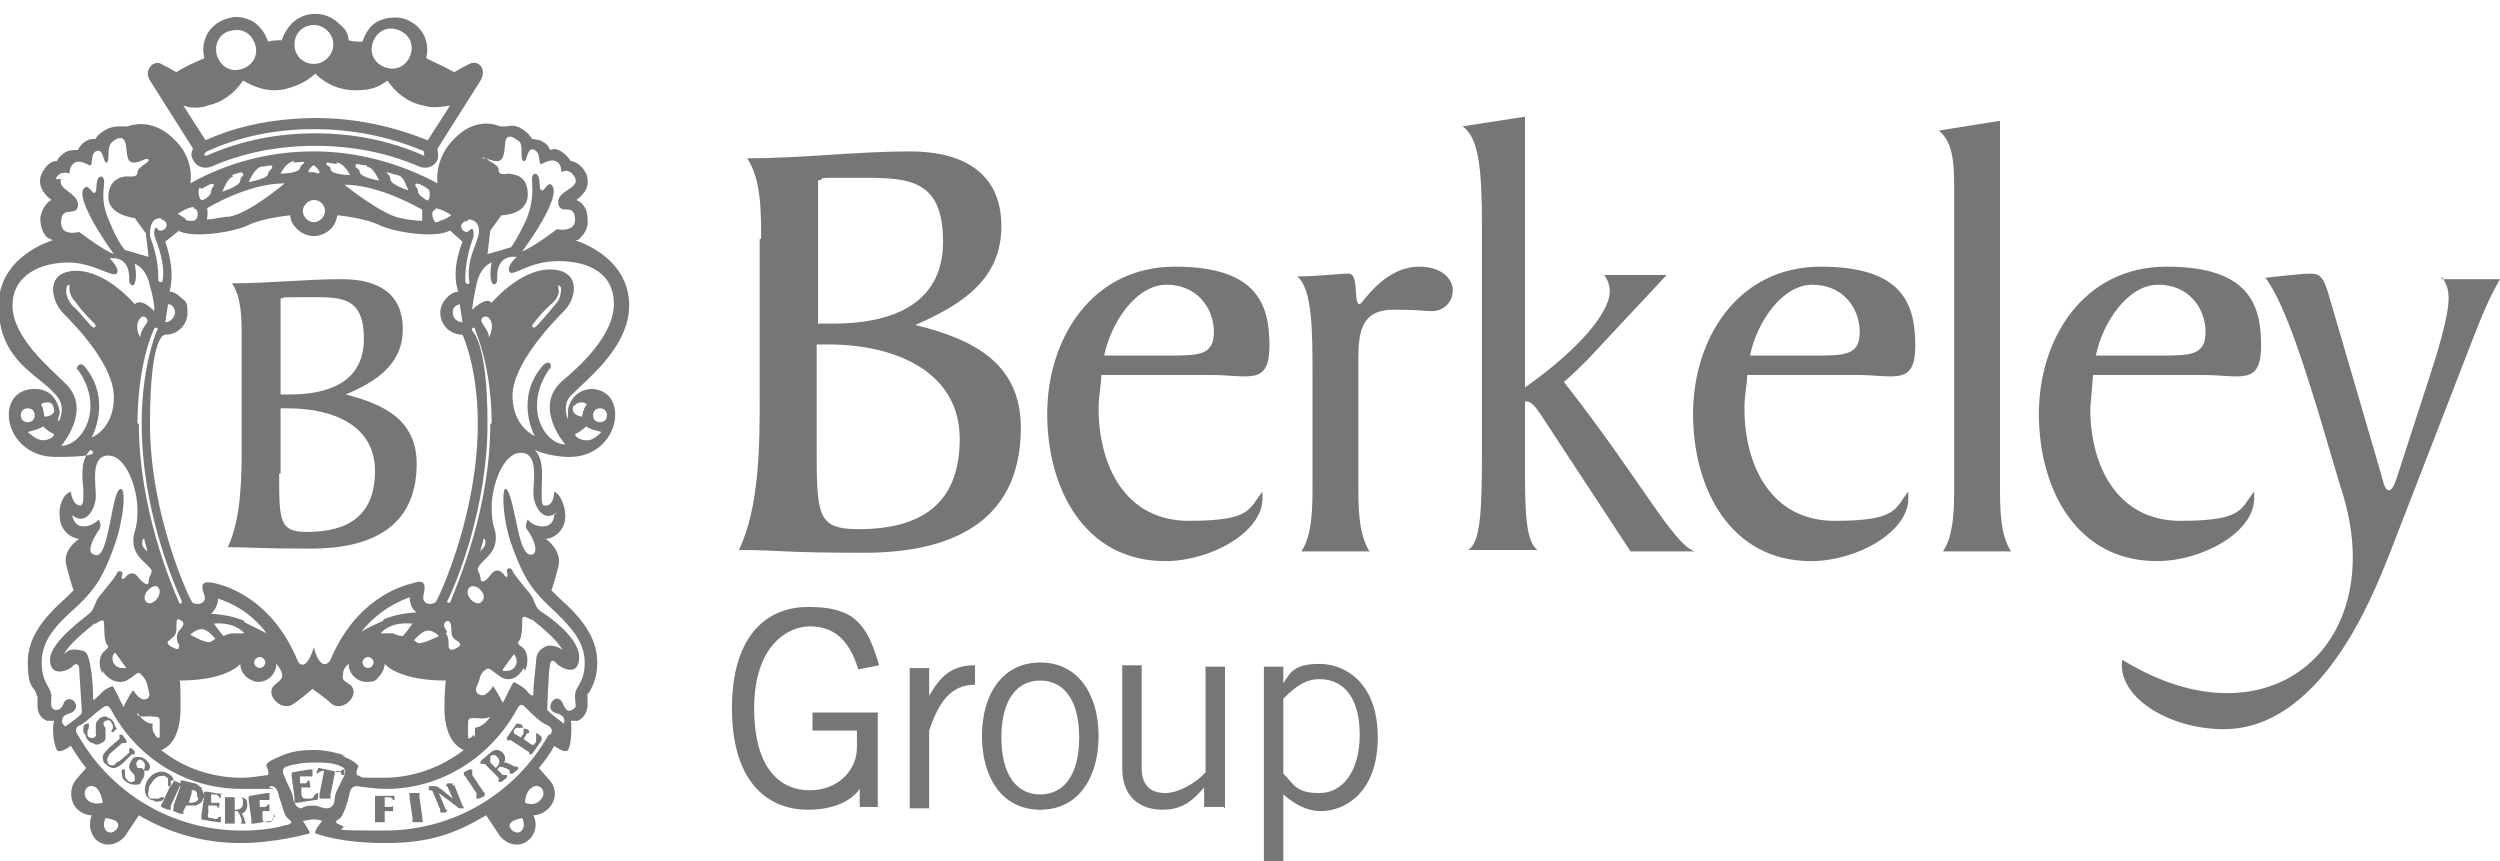 <?xml version="1.0" encoding="UTF-8"?>
<svg id="Layer_1" xmlns="http://www.w3.org/2000/svg" version="1.1" viewBox="0 0 180 62">
  <!-- Generator: Adobe Illustrator 29.0.0, SVG Export Plug-In . SVG Version: 2.1.0 Build 186)  -->
  <defs>
    <style>
      .st0 {
        fill: #767676;
        fill-rule: evenodd;
      }
    </style>
  </defs>
  <path id="Fill-1" class="st0" d="M106.7,32.7c0,4-.1,6.4-1,6.9h5c-.8-.6-.9-2.5-.9-5.6v-5.1s0,0,.1,0c.3,0,.6.3,1,.9l6.5,9.9h4.6c-1.6-.6-3.9-5.2-9.4-12.2.7-.6,1.2-1.1,1.7-1.6l5.7-6.1h-4.5c.3.4.4.8.4,1.2,0,1.4-2,4-6.1,6.9V8.4l-4.5.7c1.2.8,1.4,3.2,1.4,7.2s0,4.9,0,8.1c0,3.4,0,6.2,0,8.4h0ZM175.8,19.9c.3.5.5.8.5,1.6,0,1.3-.9,4.2-1.3,5.4l-2.3,7.1c-.2.6-.4,1.3-.7,1.3s-.4-.6-.6-1.3l-3.8-13c-.3-.9-.5-1.3-1.2-1.3s-2.4.2-3.3.3c1.5,1.9,3.1,7.4,3.8,9.6l1.6,5.4c3.8,11.2-5,19.1-15.7,12.5-.4,2.7,3.4,5,7.3,5,7,0,10.7-9.5,11.9-12.5l6.2-16c.6-1.5,1-2.5,1.8-3.9h-4.2ZM155.5,25.6c2.2,0,3.3,0,3.3-1.7s-1.2-3.4-3.4-3.4-4,2.7-4.5,5.1h4.6ZM150.5,29.4c0,4.1,1.9,8.1,6.5,8.1s4.3-.9,5.3-2.1v.5c0,2.4-3.7,4.5-7,4.5-5.8,0-8.5-5.2-8.5-10.6s3.2-10.6,9.2-10.6,6.8,2.8,6.8,5.7-1.5,2.1-4.2,2.1h-7.9l-.2,2.4ZM144.8,39.7c-.8-1.2-.8-3.1-.8-4.8V8.7l-4.4.7c1.1.9,1.1,2.6,1.1,4.4v21.1c0,1.6,0,3.6-.8,4.8h4.8ZM130.6,25.6c2.2,0,3.3,0,3.3-1.7s-1.2-3.4-3.4-3.4-4,2.7-4.5,5.1h4.6ZM125.8,26.9c0,.8-.2,1.5-.2,2.5,0,4.1,1.9,8.1,6.5,8.1s4.3-.9,5.3-2.1v.5c0,2.4-3.7,4.5-7,4.5-5.8,0-8.5-5.2-8.5-10.6s3.2-10.6,9.2-10.6,6.8,2.8,6.8,5.7-1.5,2.1-4.2,2.1h-7.9ZM94.5,34.9c0,1.6,0,3.6-.8,4.8h4.9c-.8-1.3-.8-3.2-.8-4.8v-9.1c0-2,.3-3.5,2.5-3.5s2,.1,2.8.1,1.5-.6,1.5-1.5-.9-1.7-2.4-1.7c-2.6,0-4.1,2.7-4.3,2.7-.5,0,0-2.2-.8-2.2s-2.1.2-3.7.2c1.1.9,1.1,4,1.1,7.1v7.9ZM84.1,25.6c2.2,0,3.3,0,3.3-1.7s-1.2-3.4-3.4-3.4-4,2.7-4.5,5.1h4.6ZM79.3,26.9c0,.8-.2,1.5-.2,2.5,0,4.1,1.9,8.1,6.5,8.1s4.3-.9,5.3-2.1v.5c0,2.4-3.7,4.5-7,4.5-5.8,0-8.5-5.2-8.5-10.6s3.2-10.6,9.2-10.6,6.8,2.8,6.8,5.7-1.5,2.1-4.2,2.1h-7.9ZM58.8,31.9c0,5.2,0,6.2,3,6.2,4.5,0,7.3-1.8,7.3-6.5s-4.4-6.8-9.5-6.8h-.8v7h0ZM58.8,23.3h1.2c3.9,0,7.9-1.2,7.9-5.9s-2.7-4.6-6.3-4.6-1.8,0-2.7.2v10.3h0ZM54.8,17.2c0-2,0-4.3-1-5.8,3.9,0,7.9-.5,11.7-.5s6.6,1.5,6.6,5.4-3,5.7-6.2,7.1h0c4.1,1,7.6,2.7,7.6,7.4,0,7-5.3,9-11.3,9s-6-.2-9-.2c1.5-3.1,1.5-7.7,1.5-11.1v-11.3ZM20.1,34.1c0,3.4,0,4.2,2,4.2,3,0,4.9-1.2,4.9-4.4s-2.9-4.5-6.3-4.5h-.5v4.7ZM20.1,28.4h.8c2.6,0,5.3-.8,5.3-4s-1.8-3-4.2-3-1.2,0-1.8.1v6.9ZM17.4,24.3c0-1.3,0-2.9-.7-3.9,2.6,0,5.3-.3,7.9-.3s4.4,1,4.4,3.6-2,3.8-4.1,4.7h0c2.7.7,5.1,1.8,5.1,5,0,4.7-3.5,6.1-7.6,6.1s-4-.1-6-.1c1-2.1,1-5.2,1-7.4v-7.6h0ZM24.4,55.6l-1.4-.3s0,0-.1,0c0,0,0,.2-.1.2,0,0,0,0,0,0,0,0,0,.1,0,.2.1,0,.2-.2.5-.2.1,0,0,0,0,.2l-.3,1.5c0,0,0,.2,0,.2h0s0,0,0,0c0,0,0,.1.1.1h.5c0,0,.1,0,.2,0,0,0,0,0,0-.1h0c0,0,0-.2,0-.2l.3-1.5c0-.1,0-.2.2-.2.3,0,.2.3.4.3s.1,0,.1,0h0c0-.2,0-.3,0-.4,0,0,0,0-.1,0h0ZM22.8,57.1c0,0-.1.1-.2.2,0,.2-.2.2-.4.2-.4,0-.4,0-.5-.3v-.5c0,0,.3,0,.3,0,.2,0,.2,0,.3,0,.1,0,0-.2,0-.3s0-.2-.1-.2,0,.1-.2.2h-.4c0,0,0-.5,0-.5,0,0,0,0,0,0,0,0,.2,0,.2,0,0,0,.2,0,.3,0,0,0,.1,0,.2,0,0,0,0,0,.2,0,0,0,0,0,0-.2,0,0,0-.2,0-.3,0,0-.1,0-.2,0l-1.2.2c0,0-.1,0-.1.1s0,0,0,0h0c0,0,0,0,0,.2l.2,1.5c0,0,0,.2,0,.2h0c0,0,0,0,0,.2,0,0,0,0,.2,0l1.3-.2c.1,0,.2,0,.2-.2s0-.2,0-.3c0,0,0,0,0,0h0ZM38.7,52.8c0,0-.1,0-.1,0,0,0,0,.2,0,.2,0,.2,0,.2,0,.4-.2.3-.2.3-.5.1l-.4-.3.2-.3c0-.2.2,0,.2-.2,0,0,0-.2-.2-.2,0,0-.2-.1-.2,0,0,0,0,.1,0,.3l-.2.3-.5-.3s0,0,0,0c0,0,0-.2,0-.2,0,0,.1-.2.2-.2,0,0,.1,0,.2,0s.1,0,.2,0,0-.1,0-.2c0,0-.2-.1-.3-.1s0,0-.1,0l-.7,1c0,0,0,.1,0,.2,0,0,0,0,.1,0h0c0,0,.1,0,.2,0l1.2.8c0,0,.1,0,.1.1h0c0,0,0,0,0,.1,0,0,.1,0,.2,0l.7-1c0,0,0-.1,0-.2,0,0,0-.1-.2-.2h0ZM35.7,55.3c.2-.2.4-.5.1-.8-.2-.2-.4-.2-.5,0,0,0,0,.1,0,.2s0,.1,0,.2l.4.4h0ZM37.2,55.2s0,0,.1,0c0,0,0,.1,0,.2l-.4.3s-.1,0-.2,0c0,0,0-.1,0-.2,0-.1-.5-.3-.7-.3l-.2.2.4.4c0,0,0,0,.2,0h0s0,0,.1,0c0,0,0,.1,0,.2l-.4.3s0,0-.2,0c0,0,0,0,0-.1h0c0,0,0-.1,0-.2l-1-1c0,0,0,0-.2,0h0s0,0-.1,0c0,0,0-.1,0-.2l.7-.6c0,0,.2-.2.4-.2.2,0,.3,0,.5.2.2.2.2.5.1.7.3,0,.5.2.8.3,0,0,0,0,.2,0h0ZM34.9,57.1h0c0,0,0,0-.1-.1l-.8-1.2c0,0,0,0,0-.2h0c0,0,0,0,0-.2,0,0-.1,0-.2,0l-.4.2c0,0,0,0,0,.2,0,0,0,0,0,0h0c0,0,0,0,.1.1l.8,1.2c0,0,0,.1,0,.2h0c0,0,0,0,0,.2,0,0,.1,0,.2,0l.4-.2c0,0,0,0,0-.2,0,0,0,0,0,0h0ZM32.6,56.6s0,0,0,0c0,0,0,0,0-.1,0,0,0,0,0-.1,0,0-.2,0-.2,0h-.2c0,.1-.2.2-.1.2,0,0,0,0,0,0s0,0,.1,0c0,0,0,0,0,0l.4.9-.5-.4c-.2-.2-.5-.4-.7-.5,0,0,0,0-.2,0h-.3c0,.2-.1.2,0,.3,0,0,0,0,.1,0,.1,0,.2.1.2.2l.5,1.2s0,0,0,0c0,0,0,0,0,.1,0,0,0,0,0,.1,0,0,.2,0,.2,0h.2c0-.1.2-.2.1-.2,0,0,0,0,0,0s0,0-.1,0c0,0,0,0,0,0l-.5-1.2,1.2.9c0,0,.2.2.3.2,0,0,0,0,.2,0,.2,0,.1,0,0-.2l-.6-1.5ZM30.4,59h0c0,0,0,0,0-.2l-.2-1.4c0,0,0-.1,0-.2h0c0,0,0,0,0-.1,0,0,0,0-.2,0h-.5c0,0-.1,0,0,.2,0,0,0,0,0,0h0c0,0,0,0,0,.2l.2,1.4c0,0,0,.1,0,.2h0c0,0,0,0,0,.1,0,0,0,0,.2,0h.5c0,0,.1-.1,0-.2,0,0,0,0,0,0h0ZM28.4,57.3s-.1,0-.2,0h-1.1c0,0-.1,0-.1,0s0,0,0,0h0c0,0,0,.1,0,.2v1.4c0,0,0,.1,0,.2h0c0,0,0,0,0,.1,0,0,0,0,.1,0h.5c0,0,.1,0,.1,0s0,0,0,0h0c0,0,0-.1,0-.2v-.6h.4c.2,0,.2,0,.2,0s0-.2,0-.2c0,0,0-.2,0-.2s0,.1-.2.1h-.4v-.5c0,0,0-.2,0-.2,0,0,.2,0,.2,0,.2,0,.3,0,.4.2,0,0,0,0,.1,0,0,0,0,0,0-.2,0,0,0-.2,0-.2h0ZM19.8,58.8c0,0-.1,0-.2.2,0,.2-.2.2-.3.2-.3,0-.4,0-.4-.3v-.5c0,0,.3,0,.3,0,.2,0,.2,0,.2,0,0,0,0-.2,0-.3s0-.2-.1-.2c0,0,0,.1-.2.2h-.4c0,0,0-.5,0-.5,0,0,0,0,0,0,0,0,.2,0,.2,0,0,0,.2,0,.2,0,0,0,.1,0,.2,0,0,0,0,0,.1,0,0,0,0,0,0-.2,0,0,0-.2,0-.3,0,0,0,0-.2,0l-1.2.2c0,0-.1,0-.1.1s0,0,0,0h0c0,0,0,0,0,.2l.2,1.4c0,0,0,.1,0,.2h0c0,0,0,0,0,.1,0,0,0,0,.2,0l1.2-.2c.1,0,.1,0,.2-.2,0,0,0-.2,0-.3,0,0,0,0,0,0h0ZM16.9,58.3c.2,0,.6,0,.6-.5s-.2-.4-.4-.4-.2,0-.2,0c0,0,0,.1,0,.2v.5h0ZM18.1,59.3s0,0,0,0c0,0,0,0-.1,0h-.5c0,0-.2,0-.2,0s.1,0,.1-.2c0-.2-.2-.6-.3-.7h-.2v.6c0,0,0,.1,0,.2h0c0,0,0,0,0,.1,0,0,0,0-.1,0h-.5c0,0-.1,0-.1,0s0,0,0,0h0c0,0,0-.1,0-.2v-1.4c0,0,0-.1,0-.2h0c0,0,0,0,0-.1,0,0,0,0,.1,0h.9c.2,0,.3,0,.4.1.2,0,.2.3.2.5,0,.3-.2.5-.4.6.2.2.2.5.3.7,0,0,0,0,0,0h0ZM16.1,57.2l-1.2-.2c0,0-.1,0-.2,0,0,0,0,0,0,.1h0c0,0,0,.2,0,.2l-.2,1.4c0,0,0,.1,0,.2h0s0,0,0,0c0,0,0,.1,0,.1l1.2.2c.1,0,.1,0,.2,0,0,0,0-.2,0-.3s0,0,0-.1c0,0-.2,0-.2.1-.1.1-.2.1-.4,0-.3,0-.4,0-.3-.4v-.5c0,0,.5,0,.5,0,.2,0,.1.1.2.2,0,0,.1-.2.1-.2s0-.2,0-.2,0,0-.2,0h-.4c0,0,0-.6,0-.6,0,0,0,0,0,0h.2c0,0,.2,0,.2,0,0,0,0,0,.2.2,0,0,0,0,0,.1,0,0,0,0,.1-.1,0,0,0-.2,0-.3,0,0,0,0-.1,0h0ZM14.2,57.4c0-.2,0-.4-.2-.5,0,0-.1,0-.2,0,0,0,0,0,0,.2l-.2.7c.2,0,.6,0,.7-.3h0ZM14.6,57c.1.2.2.3,0,.5,0,.3-.3.4-.5.5-.2,0-.5,0-.7,0l-.2.4s0,0,0,0c0,0,0,0,0,.1,0,0,0,0,0,.1,0,0-.2,0-.2,0l-.5-.2c0,0-.1,0,0-.2,0,0,0,0,0,0h0c0,0,0,0,0-.2l.5-1.4c0,0,0-.1,0-.2h0c0,0,0,0,0-.2,0,0,0,0,.2,0l.8.2c.2,0,.3.2.5.3h0ZM12.3,58.2c0,0,0-.1,0-.2l.6-1.3c0,0,0-.1.1-.1h0s0,0,0,0c0,0,0-.1,0-.2l-.5-.2c0,0-.1,0-.2,0,0,0,0,0,0,.1h0c0,0,0,.2,0,.2l-.6,1.3c0,0,0,.1-.1.1h0s0,0,0,0c0,0,0,.1,0,.2l.5.2c0,0,.1,0,.2,0,0,0,0,0,0-.2h0ZM11.4,57.5c-.2,0-.4,0-.5,0-.2,0-.3-.3-.2-.5,0-.2,0-.4.2-.6.1-.2.3-.4.5-.5.2,0,.4-.1.5,0,0,0,.2.1.2.2,0,.1,0,.2,0,.3,0,0,0,.2,0,.2,0,0,.1,0,.2,0,0,0,.1-.2.2-.3,0,0,0,0,0-.1,0-.2-.2-.4-.4-.5-.5-.3-1.1-.1-1.5.5-.3.6-.2,1.2.3,1.4.2,0,.3.2.5.1.1,0,.3,0,.4-.2,0,0,0-.1,0-.1,0,0-.2,0-.2,0h0ZM9.9,55.3c0-.1-.2-.3,0-.5.1-.2.3-.1.4,0,.3.3,0,.6.1.7,0,0,0,0,.2,0s.1-.2.2-.2c0,0,0,0,0-.1,0-.2-.2-.4-.3-.5-.1-.1-.3-.2-.5-.2s-.4,0-.5.2c-.1.2-.2.3-.2.5,0,.2.1.3.2.4,0,0,.2.2.2.3,0,0,0,.2,0,.3-.2.2-.4.1-.5,0,0,0-.2-.2-.2-.3,0,0,0-.2,0-.3,0,0,0-.1,0-.2,0,0-.2,0-.2,0-.1.2,0,.4,0,.5,0,.2.2.3.3.4.2.1.3.2.6.2s.4,0,.5-.3c.1-.1.2-.3.2-.5,0-.1,0-.3-.2-.4h0ZM9.4,54.3c0,0,0,0,.2,0s0,0,.1,0c0,0,0-.1,0-.2l-.2-.2c0,0,0-.1-.2,0,0,0,0,0,0,.1s0,0,0,.2l-.7.6c-.1,0-.3.2-.4.3-.2,0-.3,0-.4-.1,0-.1-.2-.3,0-.5,0-.2.2-.3.3-.4l.7-.6c0,0,.1,0,.2,0,0,0,0,0,.1,0,0,0,0-.1,0-.2l-.3-.4s0,0-.2,0c0,0,0,0,0,.1h0c0,0,0,.1,0,.2l-.7.6c-.2.2-.4.4-.5.6,0,.2,0,.5.2.6.2.2.4.3.6.3.2,0,.5-.2.7-.4l.6-.6ZM7.6,53.1c0,.2-.1.3-.3.4-.2.1-.4.2-.6,0-.2,0-.4-.2-.5-.4,0-.2-.2-.3-.2-.5s0-.4.2-.5c0,0,.2,0,.2,0,0,0,0,.1,0,.2,0,0,0,.2-.1.3,0,.1,0,.2,0,.3,0,.2.3.3.5.2,0,0,.2-.2.1-.2,0,0,0-.2,0-.3,0-.1,0-.3,0-.4,0-.2.1-.3.3-.5.2-.1.4-.2.6,0,.2,0,.3.2.4.3,0,.2.2.4.2.5s0,0,0,0c0,0-.2.1-.2.2,0,0-.1,0-.2,0,0-.1.3-.3,0-.7,0-.1-.2-.2-.4-.1-.2.1-.2.3,0,.5v.2c0,.2,0,.3,0,.4h0ZM43.2,30.4c-.3,0-.5-.2-.5-.5s.2-.5.5-.5.5.2.5.5-.2.5-.5.5h0ZM42.2,31.7c-.5,0-1-.4-.7-.5.3-.1.7-.5.7-.5.2.2,1.1.4,1.1.4,0,0-.5.6-1,.6h0ZM41.4,29.2c.2-.4,1-.2.8,0-.2.2-.3.8-.3.8,0,0-.9-.1-.6-.8h0ZM40.2,20.8s0-.3,0-.3c0,0,.2.2.2.2,0,.2,0,.8-.4,1.2h0c-.5.6-.9,1.1-1.4,1.6-.2.2-.4,0-.2-.2.4-.5.8-1,1.4-1.5h0c.4-.4.5-.8.4-1h0ZM39.6,26.6c.2-.4-.1-.7-.5-.3-2.1,2.4-.6,5.1-.6,5.1,0,0-1.6-.7-1.6-2.9s2.7-5.1,3.7-6.1c1-1,1.2-3-1-3s-4.2,2.4-4.2,2.4c-.4-.5-1.4.5-1.4.5,0,0,0-.4.3-1.8s1.1-1.6,1.1-1.6c0,0-.2.9,0,1.4.1.3.4.2.4-.2-.1-1.9,1.4-1.6,1.4-1.6,0,0-.8.7-.5,1.1.3.3,1.4-.8,3.5-.8s4,.8,4,3.1-2.6,4.6-3.8,5.6c-2,1.9.3,4.5.3,4.5-1.5,0-3.1-2.7-1.1-5.5h0ZM39.9,37.1s0,.8-.8.8-1.1-.5-1.1-.5c0,0-.3.5,0,.8.3.4.8,1.4.4,1.7-.5.2-.8-.4-1.1-1.7-.3-1.4-.6-3-.9-3s-.2,2.4.5,4.2c.7,1.9,1.2,2.9,2.7,4.3,1.5,1.4,2.5,2.5,2.5,4s-.7,1.7-.7,2.4.2.8-.2,1c-.3.2-.5,0-.7-.5-.2-.4-.6-.4-.8,0-.2.4,0,.7.5.8.6.2.4.7.4.7,0,0-1.1-.8-1.2-1,0-.2.1-2.9.2-3.2,0-.3.2-.5.5-.1.3.3,1.6,1,1.6-.5s-2.6-3.2-2.8-3.3c-.4-.3-.4-.8-.7-1.2-.3-.4-1.2-1.4-1.3-1.7-.1-.3-.5-.2-.4.1.1.3,0,.5-.2.2-.2-.3-.6-.5-.9-.1-.3.4-.7.8-.8.4,0-.4-.2-.5-.2-.7,0-.2.2-.4.6-.8.4-.4.7-.8.7-1.5s-.3-.7-.3-2.2.8-3.9,2.1-3.9.9,2,.9,2.9c0,.9.7,2.2,1.7,1.4h0ZM39.5,52.9c-2.3,4.1-6.7,6.9-11.8,6.9s-2.2-.1-3.2-.4c-.5-.2-.3-.3,0-.5.2-.2.5-1,.6-1.5s.2-.8.6-.8c.7.1,1.4.2,2.1.2,4.1,0,7.6-2.4,9.4-5.7.3-.6.5-.3.8,0,.2.2,1,1,1.4,1.1.4.2.4.5.2.7h0ZM38.9,57.6c-.4.5-1.1.2-1.1.2,0,0,0-.8.5-1.1.5-.4,1.2.3.6.9h0ZM36.8,59.7c-.5-.6.8-.8.8-.8.4.8-.3,1.4-.8.8h0ZM23.5,58.2c-.3,0-.6-.2-.9-.2s-.6,0-.9.2c-.3,0-.5-.3-.6-.7,0-.4-.3-.8-.5-1.3-.2-.5-.4-.8,0-1,.6-.2,1.3-.3,2-.3s1.4,0,2,.3c.4.2.3.5,0,1-.2.5-.5.9-.5,1.3s-.2.7-.6.7h0ZM20.6,59.4c-1,.3-2.1.4-3.2.4-5.1,0-9.5-2.8-11.8-6.9-.2-.2-.2-.6.2-.7.4-.2,1.1-.9,1.4-1.1.3-.2.5-.5.8,0,1.8,3.4,5.3,5.7,9.4,5.7s1.4,0,2.1-.2c.3,0,.5.2.6.8.2.5.4,1.4.6,1.5.2.2.5.3,0,.5h0ZM8.4,59.7c-.5.6-1.2,0-.8-.8,0,0,1.3.1.8.8h0ZM6.3,57.6c-.5-.5,0-1.3.6-.9.4.3.5,1.1.5,1.1,0,0-.7.2-1.1-.2h0ZM4.5,52.1s-.2-.5.4-.7c.5-.1.7-.5.5-.8-.2-.4-.7-.3-.8,0s-.3.6-.7.5c-.3-.2-.2-.4-.2-1s-.7-.9-.7-2.4.9-2.6,2.5-4c1.5-1.4,2-2.4,2.7-4.3.7-1.9.9-4.2.5-4.2s-.6,1.7-.9,3c-.3,1.4-.6,2-1.1,1.7-.5-.2.1-1.3.4-1.7.3-.4,0-.8,0-.8,0,0-.4.5-1.1.5s-.8-.8-.8-.8c1,.8,1.7-.5,1.7-1.4s-.4-2.9.9-2.9,2.1,2.4,2.1,3.9-.3,1.5-.3,2.2.3,1.1.7,1.5.7.6.6.8c0,.2-.2.3-.2.7,0,.4-.5,0-.8-.4-.3-.4-.7-.2-.9.1-.2.2-.3,0-.2-.2.1-.3-.3-.4-.4-.1-.1.3-1,1.3-1.3,1.7-.3.4-.3.9-.7,1.2-.2.2-2.8,2-2.8,3.3s1.3.8,1.6.5c.2-.3.5-.2.5.1,0,.3.2,3,.2,3.2,0,.2-1.2,1-1.2,1h0ZM5.4,21.7h0c.5.7,1,1.2,1.4,1.6.2.2,0,.4-.2.2-.5-.5-.9-1.1-1.4-1.5h0c-.4-.5-.5-1-.4-1.3,0,0,0-.2.2-.2,0,0,0,.3,0,.3,0,0,0,.5.4.9h0ZM5.6,26.6c2,2.8.3,5.5-1.2,5.5,0,0,2.3-2.6.3-4.5-1.1-1.1-3.8-3.3-3.8-5.6s2.2-3.1,4-3.1,3.2,1.1,3.5.8-.5-1.1-.5-1.1c0,0,1.5-.3,1.4,1.6,0,.3.3.5.4.2.2-.5,0-1.4,0-1.4,0,0,.8.2,1.1,1.6.4,1.4.3,1.8.3,1.8,0,0-.9-1-1.4-.5,0,0-2-2.4-4.2-2.4s-1.9,2-1,3c1,1,3.7,3.8,3.7,6.1s-1.6,2.9-1.6,2.9c0,0,1.5-2.7-.5-5.1-.3-.4-.7,0-.5.3h0ZM4,12.9c.3-.7,1-.4,1-.4,0,0,0-.6.4-.8.5-.2.9.2,1.1.2s0-.8.4-1c.6-.3.5.9.8.8.2-.1,0-1.1.3-1.4.3-.3.8-.6,1-.1.2.5,0,1.5.6,1.5s.9-.4,1.1-.2c.1.2-.8.5-.8.9s-.5.3-.8.3c-.3,0-1.3.2-1.3,1.5s1.9,1.5,1.9,1.5l.8,1.1.2,1.7-1.7-.5s-.5-.5-1.1-2c-.7-1.5-.4-2.4-.4-2.9s-.4-.5-.5-.1c-.1.4,0,.8-.2.9-.2,0-.4-.6-.7-.4-.9.7,2.1,4.8,2.1,4.8-.8-.3-2.5-1.6-2.5-1.6,0,0-1.4.4-1.3-.8.1-1.1,1-.3,1.2-1,.2-1-1.5-1.2-1.2-2h0ZM11.6,15.8c.2,0,.4.2.4.4s-.2.4-.4.4-.2,0-.3-.2c-.2,0-.2.2-.2.5l.2.6c.5,1.3.5,2.3.4,2.7,0,.2-.3.1-.3,0,0-.5,0-1.4-.4-2.6l-.2-.6c0-.5,0-1.3.8-1.3h0ZM11.9,23.2l.2-1.3c.3,0,.5.3.5.6s-.3.7-.7.7h0ZM33.3,23.2c-.4,0-.7-.3-.7-.7s.2-.5.5-.6l.2,1.3ZM12.8,16.6c1.1.6,4.1.1,5.1-.4,1-.5,3-.7,3-.7,0,.4.2.7.5,1,.3.3.8.5,1.2.5s.9-.2,1.2-.5c.3-.3.4-.6.5-1,0,0,2,.2,3,.7,1,.5,4,1,5.1.4l.9.8c-.9,2.3-.3,3.6-.3,3.6-.3,0-.6.2-.8.4-.3.3-.5.7-.5,1.1,0,.9.7,1.6,1.6,1.6,0,0,1.1,2.3,1.1,6.4,0,6.6-2.8,12.5-3,12.8-.2.3-1.1.3-.9-.5s0-1.1-.8-.8c-.9.2-4.1,1.2-5.9,5.5-.2.4-.8.7-1.2-.9-.5,1.6-1,1.4-1.2.9-1.8-4.3-5-5.3-5.9-5.5-.9-.2-1.1,0-.8.8s-.8.8-.9.5c-.2-.3-3-6.2-3-12.8s1.1-6.4,1.1-6.4c.9,0,1.6-.7,1.6-1.6s-.2-.8-.5-1.1c-.2-.2-.5-.4-.8-.4,0,0,.5-1.3-.3-3.6l1-.8ZM13.9,15c.5,0,.4.9,0,.9s-.5,0-.6-.2l-.5-.3s.7-.5,1.2-.5h0ZM14.5,13.6c.4-.2.8-.5.9-.3,0,.2-.2.2-.2.5,0,.2-.3.5-.6.6-.3.1-.4-.8-.2-.9h0ZM16.7,12.6c.4-.1.7-.3.8-.1s-.2.2-.2.5c0,.4-1.3.8-1.3.8.2-.4.4-1,.8-1.1h0ZM18.8,12c.4,0,.8-.2.8,0s-.2.2-.3.5c0,.4-1.4.6-1.4.6.2-.4.5-1,.9-1.1h0ZM14.9,15s2.9-1.8,5.6-1.8c0,0-2.6,2.2-4,2.4-.5,0-1.1.2-1.6.2,0,0,.1-.5,0-.9h0ZM21.1,11.7c.4,0,.8-.1.8,0s-.2.1-.3.4c-.1.4-1.4.4-1.4.4.2-.4.6-.9,1-.9h0ZM22.6,14.4c.5,0,.8.4.8.8s-.4.8-.8.8-.8-.4-.8-.8.4-.8.8-.8h0ZM22.6,11.9c0,0,.4.3.4.5s-.3,0-.4,0-.4,0-.4,0c0-.2.3-.5.4-.5h0ZM24.2,11.7c.4,0,.8.5,1,.9,0,0-1.3,0-1.4-.4,0-.3-.3-.2-.3-.4s.3,0,.8,0h0ZM26.4,12c.4,0,.7.6.9,1,0,0-1.3-.2-1.4-.6,0-.3-.3-.2-.3-.5,0-.2.3,0,.8,0h0ZM27.8,12.5c0-.2.3,0,.8.1s.6.7.8,1.1c0,0-1.3-.4-1.3-.8,0-.4-.3-.3-.2-.5h0ZM30.4,15.9c-.5,0-1.1-.1-1.6-.2-1.4-.3-4-2.4-4-2.4,2.6,0,5.6,1.8,5.6,1.8,0,.4,0,.9,0,.9h0ZM29.9,13.3c0-.2.5,0,.9.3.2,0,.2,1-.1.8-.3-.2-.6-.4-.6-.6,0-.3-.2-.3-.2-.5h0ZM31.3,15c.5,0,1.2.5,1.2.5l-.5.3c-.2,0-.4.2-.6.2s-.5-.9,0-.9h0ZM32.2,45.5c-.2-.3-.4-.6,0-.8.2,0,.3.2.3.7s.2.6.5.8c.2.2.2.3-.2.5-.4.2-.5,0-.5-.2,0-.4,0-.6-.2-.9h0ZM26.9,47.7c0,.2-.2.4-.4.4s-.4-.2-.4-.4.2-.4.4-.4.4.2.4.4h0ZM29.7,44.9s-.5.7-.7.9c0,0-.3,0-.7-.2-.4,0-.9,0-.9,0,.8-.9,2.2-.7,2.2-.7h0ZM30.8,45.4c.5,0,.8.4.8.4,0,0-1.2.6-1.5.5-.3-.2-.3-.2-.3-.2,0,0,.6-.7,1-.7h0ZM27.6,44.7c-1.2.5-1.6.8-1.6.8,1.3-1.6,2.7-2.2,3.5-2.5,0,.5.2.9.5,1.1,0,0-1.2,0-2.4.5h0ZM15.5,46s0,0-.3.2c-.3.2-1.5-.5-1.5-.5,0,0,.4-.4.8-.4.5,0,1,.7,1,.7h0ZM17.7,45.6s-.5,0-.9,0c-.4,0-.7.2-.7.2-.2-.2-.7-.9-.7-.9,0,0,1.4-.2,2.2.7h0ZM19.1,47.7c0,.2-.2.4-.4.4s-.4-.2-.4-.4.2-.4.4-.4.4.2.4.4h0ZM17.6,44.7c-1.2-.5-2.4-.5-2.4-.5.3-.3.5-.7.5-1.1.9.3,2.3.9,3.5,2.5,0,0-.4-.2-1.6-.8h0ZM12.9,46.4c0,.4-.1.4-.5.2-.4-.2-.4-.4-.2-.5.2-.2.5-.3.5-.8s0-.8.2-.7c.5.2.3.5,0,.8-.2.3-.2.5-.1.9h0ZM10.1,22.9c.3-.3.6.1.5.3s-.5.6-.5,1.1c0,0-.5-.8,0-1.4h0ZM10.6,39.7c-.2-.2-.5-.4-.3-.9,0,0,0,0,.1,0,0,.3.2.6.2.9h0ZM9.9,30.5c0-4.2,1.1-6.7,1.2-6.8,0-.2.4-.1.2.1,0,0-1.1,2.5-1.1,6.7,0,6,2.2,11.3,2.9,12.8,0,.2-.2.2-.2.1-.6-1.4-2.9-6.8-2.9-12.9h0ZM10.5,43.3c-.4-.5.6-1.4.9-1,.4.5-.5,1.5-.9,1h0ZM8.1,47.5c0-.2,0-.4.2-.5l.8,1.1c0,0-.2,0-.3,0-.4,0-.7-.3-.7-.7h0ZM7.4,48.3c.3.6,1.1,1,1.7.7s.8-.7,1-.5c.2.2.4.4.5.8.1.5.3.8,0,1-.5.3-1-.6-1-.6-.3.3-.7,1.2-.7,1.2-.2-.3-.6-1.3-.8-1.5,0,0-.6.2-.9.6-.3.3-.5.5-.5.3,0-.5,0-1.3-.2-2.4s-.4-1-.8-1.1c-.2,0-.6-.2-1.1.3.2-.4.8-1.1,2.2-2.2,0,0,0,0,.1,0,.3-.2.6-.4.6,0,0,.3,0,1.3.2,1.5.2.2,0,.3-.2.5-.3.2-.5,1-.1,1.6h0ZM9.9,51.5c.4.2.8,0,1.1.1.3,0,.5,0,.5.3v1.1c0,.2-.2.2-.4-.2-.2-.3-.1-.7-.1-.7-.7,0-1.1-.8-1.1-.8h0ZM24.9,54.4c-.7-.2-1.4-.4-2.3-.4s-1.6.1-2.3.4-1.2.5-1.1.8c.2.4.1.6.1.6-.7.1-1.3.2-1.9.2-2.1,0-4.2-.7-5.8-2,0,0,1.4-.3,1.4-3s-.1-2-.1-2c3.5,0,4.4-1.2,4.4-1.2,0,.4.2.7.4.9.2.2.6.4.9.4.7,0,1.3-.6,1.3-1.3,0,0,.3.3.4.7.1.4-.2.5-.5.8-.8.6.4,2,1.3,1.4.5-.3,1.4-1.1,1.4-1.1,0,0,1,.7,1.4,1.1.9.6,2.1-.8,1.3-1.4-.4-.3-.6-.3-.5-.8,0-.4.4-.7.4-.7,0,.7.6,1.3,1.3,1.3s.7-.2.9-.4c.2-.2.4-.6.4-.9,0,0,.9,1.2,4.4,1.2,0,0-.1.7-.1,2,0,2.6,1.4,3,1.4,3-1.7,1.3-3.7,2-5.8,2s-1.3,0-1.9-.2c0,0-.1-.2.1-.6,0-.2-.5-.5-1.2-.8h0ZM34.7,43.3c-.4.5-1.4-.5-.9-1,.4-.4,1.4.5.9,1h0ZM34.1,52.9c-.2.3-.4.3-.4.2v-1.1c0-.3.2-.3.5-.3.3,0,.8.1,1.1-.1,0,0-.4.7-1.1.8,0,0,0,.4,0,.7h0ZM36.2,48.2l.8-1.1c.1.1.2.3.2.5,0,.4-.3.7-.7.7-.1,0-.2,0-.3,0h0ZM37.8,48.3c.3-.6.2-1.4-.2-1.7-.3-.2-.4-.3-.2-.5.2-.2.2-1.2.2-1.5,0-.3.3-.2.6,0,0,0,0,0,.1,0,1.4,1.1,2,1.8,2.2,2.2-.5-.4-1-.3-1.1-.3-.5.2-.8.5-.8,1.1-.1,1.1-.2,1.8-.2,2.4,0,.2-.3,0-.5-.3-.3-.3-.9-.6-.9-.6-.2.2-.6,1.2-.8,1.5,0,0-.4-.8-.7-1.2,0,0-.5.9-1,.6-.4-.2-.2-.5,0-1,.1-.5.3-.7.5-.8.2-.2.4.1,1,.5.7.5,1.4,0,1.7-.6h0ZM34.6,39.7c0-.3.2-.6.2-.9,0,0,0,0,.1,0,.2.5-.2.7-.3.9h0ZM35.2,22.9c.5.5,0,1.4,0,1.4,0-.5-.4-.8-.5-1.1-.2-.2.2-.6.5-.3h0ZM35.3,30.5c0,6.1-2.3,11.4-2.9,12.9,0,0-.3,0-.2-.1.7-1.4,2.9-6.8,2.9-12.8s-1.1-6.6-1.1-6.7c-.1-.2.2-.3.2-.1,0,.1,1.2,2.6,1.2,6.8h0ZM33.7,15.8c.8,0,.9.8.7,1.3l-.2.6c-.5,1.2-.5,2.1-.4,2.6,0,.2-.2.2-.3,0,0-.5,0-1.4.4-2.7l.2-.6c0-.3,0-.6-.2-.5,0,0-.2.2-.3.2-.2,0-.4-.2-.4-.4,0-.2.2-.4.5-.4h0ZM34.7,11.4c.1-.2.5.2,1.1.2s.5-1,.6-1.5c.2-.5.6-.2,1,.1.3.3,0,1.3.3,1.4s.2-1.1.8-.8c.4.2.3.9.4,1s.6-.4,1.1-.2c.5.2.4.8.4.8,0,0,.6-.4,1,.4s-1.4.9-1.2,1.9c.2.8,1.1-.1,1.2,1,.1,1.1-1.3.8-1.3.8,0,0-1.7,1.3-2.5,1.6,0,0,3-4,2.1-4.8-.3-.2-.5.5-.7.4-.2,0-.1-.6-.2-.9-.1-.4-.5-.4-.5.1s.2,1.4-.4,2.9c-.7,1.5-1.1,2-1.1,2l-1.7.5.2-1.7.8-1.1s1.9,0,1.9-1.5-1.1-1.4-1.3-1.5c-.3,0-.8.2-.8-.3,0-.4-.9-.6-.8-.8h0ZM3.2,30s-.1-.7-.2-.8c-.2-.2.7-.4.8,0,.4.8-.6.8-.6.8h0ZM3.1,31.7c-.5,0-1.1-.6-1.1-.6,0,0,.9-.2,1.1-.4,0,0,.4.4.7.5.3.1-.2.5-.7.5h0ZM1.5,29.9c0-.3.2-.5.5-.5s.5.2.5.5-.2.5-.5.5-.5-.2-.5-.5h0ZM42.7,28c-1.5,0-1.9,1.4-1.8,1.8,0,.4,0,.7,0,.4-.4-1,0-1.6.4-1.9l.3-.3c1.4-1.3,3.7-3.4,3.7-6,0-3.6-3.9-4.7-3.9-4.7.1,0,.3,0,.4-.2.2-.2.6-.6.5-1.4,0-.6-.3-1.1-.8-1.3.4-.3,1.1-.9.7-1.9-.3-.6-.7-.8-1-.9,0,0,0,0-.1,0-.2-.3-.4-.5-.7-.7-.3-.2-.6-.2-.8-.1-.1-.3-.3-.5-.7-.7-.2,0-.4-.1-.6-.1,0-.1-.2-.2-.2-.3-.7-.7-1.2-.7-1.6-.6-.4,0-.5,0-.5,0,0,0-1.6-.8-3.2.8-1.6,1.5-1.3,3.3-1.3,3.3-2.6-1.4-5.7-2.3-8.9-2.3s-6.2.8-8.9,2.3c0,0,.4-1.8-1.3-3.3-1.6-1.5-3.2-.8-3.2-.8,0,0,0,0-.5,0-.4,0-.9,0-1.6.6,0,0-.2.2-.2.3-.2,0-.4,0-.6.1-.4.2-.5.4-.7.7-.2,0-.5,0-.8.1-.3.2-.6.4-.7.7,0,0,0,0-.1,0-.3,0-.7.3-1,.9-.4.9.3,1.6.7,1.9-.4.2-.7.7-.8,1.3,0,.8.3,1.2.5,1.4,0,0,.2.1.4.2,0,0-3.9,1.1-3.9,4.7s2.3,4.7,3.7,6l.3.3c.3.3.8.9.4,1.9-.1.3-.2,0,0-.4,0-.4-.3-1.8-1.8-1.8-3,0-2.3,4.9,1.5,4.9s2.5-.5,2.5-.5c-.7.7-.6,1.9-.5,2.8,0,.2,0,.4,0,.5,0,.3,0,.6-.2.7-.6,0-.7-1-.7-1-.6.2-.9,1.1-.8,1.8,0,.8.6,1.5,1.4,1.6,0,0-1.3.8-.9,2,.3,1.2.5,1.7.5,1.7-.2.2-.3.3-.5.5-1.7,1.5-2.8,2.9-2.8,4.7s.4,1.7.6,2.2c0,0,0,.2.1.2,0,.2,0,.2,0,.4,0,.3-.1,1.1.7,1.4h.5c-.2.6,0,1.8.2,2.1.2.3,1-.3,1-.3.3.5.7,1.1,1.1,1.6l-.7.8c-.5.6-.5,1.5,0,2.1.3.3.7.5,1.1.5-.3.8,0,1.6.5,1.9.6.4,1.4.2,1.9-.4l1-1.5c2.2,1.3,4.7,2,7.3,2s5-.7,5-.7c0-.2-.5-.9-.5-.9.2,0,.5-.1.7-.1s.4,0,.7.1c0,0-.6.7-.5.9,0,0,1.7.7,5,.7s5.1-.7,7.3-2l1,1.5c.5.6,1.3.8,1.9.4.5-.3.9-1.1.5-1.9.4,0,.8-.2,1.1-.5.6-.6.6-1.5,0-2.1l-.7-.8c.4-.5.8-1,1.1-1.6,0,0,.8.6,1,.3.2-.3.3-1.5.2-2.1h.5c.8-.4.7-1.2.7-1.4,0-.1,0-.2,0-.4s0-.2.1-.2c.2-.4.6-1,.6-2.2,0-1.8-1.1-3.2-2.8-4.7-.2-.2-.3-.3-.5-.5,0,0,.2-.5.5-1.7.3-1.2-.9-2-.9-2,.9-.1,1.4-.9,1.4-1.6,0-.7-.3-1.6-.8-1.8,0,0,0,1.1-.7,1-.2,0-.2-.4-.2-.7s0-.3,0-.5c0-.9.2-2.1-.5-2.8,0,0,1.1.5,2.5.5,3.7,0,4.4-4.9,1.5-4.9h0ZM14.9,7.6c1.1-.2,2-.9,2.6-1.8.7.4,1.4.7,2.3.7s2.2-.5,2.9-1.2c.8.8,1.8,1.2,2.9,1.2s1.6-.2,2.3-.7c.6.9,1.5,1.6,2.6,1.8.6.2,1.3.1,1.9,0l-1.6,2.5c-2.5-1-5.2-1.6-8-1.6s-5.6.5-8,1.6l-1.6-2.5c.5.2,1.2.2,1.8,0h0ZM16.7,2.2c.8-.2,1.5.3,1.7,1.1.2.8-.3,1.5-1.1,1.7-.8.2-1.5-.3-1.7-1.1-.2-.8.3-1.6,1.1-1.7h0ZM22.6,1.8c.8,0,1.4.7,1.4,1.4s-.6,1.4-1.4,1.4-1.4-.6-1.4-1.4.6-1.4,1.4-1.4h0ZM26.8,3.2c.2-.8.9-1.3,1.7-1.1.8.2,1.3.9,1.1,1.7-.2.8-.9,1.3-1.7,1.1-.8-.2-1.3-.9-1.1-1.7h0ZM30.6,11.2c0,0,0,0,0,0s0,0-.1,0c-2.5-1.1-5.1-1.6-7.8-1.6s-5.3.5-7.8,1.6c0,0,0,0-.2,0s0,0,0,0c0,0,0-.2.2-.3h0c2.4-1.1,5-1.6,7.7-1.6s5.3.5,7.7,1.5h0c.2,0,.3.2.2.3h0ZM13.9,10.7c-.1.2-.2.5,0,.8.2.5.8.7,1.3.5,2.3-1,4.8-1.5,7.5-1.5s5.2.5,7.5,1.5c.5.2,1.1,0,1.3-.5.1-.3,0-.6,0-.8l3.1-4.9c.5-.9-.2-1.5-.8-1.2-.6.3-1.1.6-1.1.6-.7-.4-1.4-.7-2-1,0,0,0,0,0-.1.3-1.3-.5-2.5-1.8-2.8-.6-.1-1.3,0-1.8.3-.5.3-.8.8-1,1.4-.3,0-.7,0-1-.1,0-.5-.3-.9-.7-1.2-.5-.5-1.1-.7-1.7-.7s-1.2.2-1.7.7c-.3.3-.6.8-.7,1.2-.3,0-.7,0-1,.1-.2-.6-.5-1-1-1.4-.5-.3-1.2-.5-1.8-.3-1.3.3-2.1,1.5-1.8,2.8,0,0,0,0,0,.1-.7.3-1.4.6-2,1,0,0-.5-.3-1.1-.6-.5-.3-1.3.4-.8,1.2l3.1,4.9ZM92.4,50.3c1-1,1.7-1.4,2.6-1.4,1.8,0,2.9,1.4,2.9,4s-1.2,4.2-2.9,4.2-1.8-.6-2.6-1.4v-5.4ZM92.4,61.9v-4.7h0c.8.7,1.7,1.2,2.7,1.2,1.7,0,4.1-1.3,4.1-5.3s-2.4-5.3-4.2-5.3-2.1.6-2.6,1.4h0v-1.2h-1.4v14h1.4ZM88.2,58.2v-10.2h-1.4v7.6c-.6.7-1.9,1.5-2.9,1.5s-1.7-.5-1.7-1.8v-7.4h-1.4v7.4c0,2.2,1.4,3,2.9,3s2.2-.7,3-1.6h0v1.4h1.4ZM74.9,49c1.7,0,2.8,1.4,2.8,4.1s-1.1,4.1-2.8,4.1-2.8-1.4-2.8-4.1,1.1-4.1,2.8-4.1h0ZM74.9,58.3c2.8,0,4.2-2.4,4.2-5.3s-1.4-5.3-4.2-5.3-4.2,2.4-4.2,5.3,1.4,5.3,4.2,5.3h0ZM65.5,58.2h1.4v-5.6c.7-2.1,1.6-3.3,3.3-3.3v-1.4c-1.7,0-2.5.8-3.3,2.2h0v-2h-1.4v10.2ZM63.2,51.3v6.8h-1.3v-1.3h0c-.7,1-2.1,1.5-3.7,1.5-3.2,0-5.5-2.3-5.5-7.3s2.3-7.3,5.5-7.3,4.2,1.1,5.1,4.2l-1.5.3c-.7-2.3-1.9-3.1-3.5-3.1s-4,1.4-4,5.9,2,5.9,4,5.9,3.4-1.4,3.4-3.1v-1.2h-3.2v-1.3h4.7Z"/>
</svg>